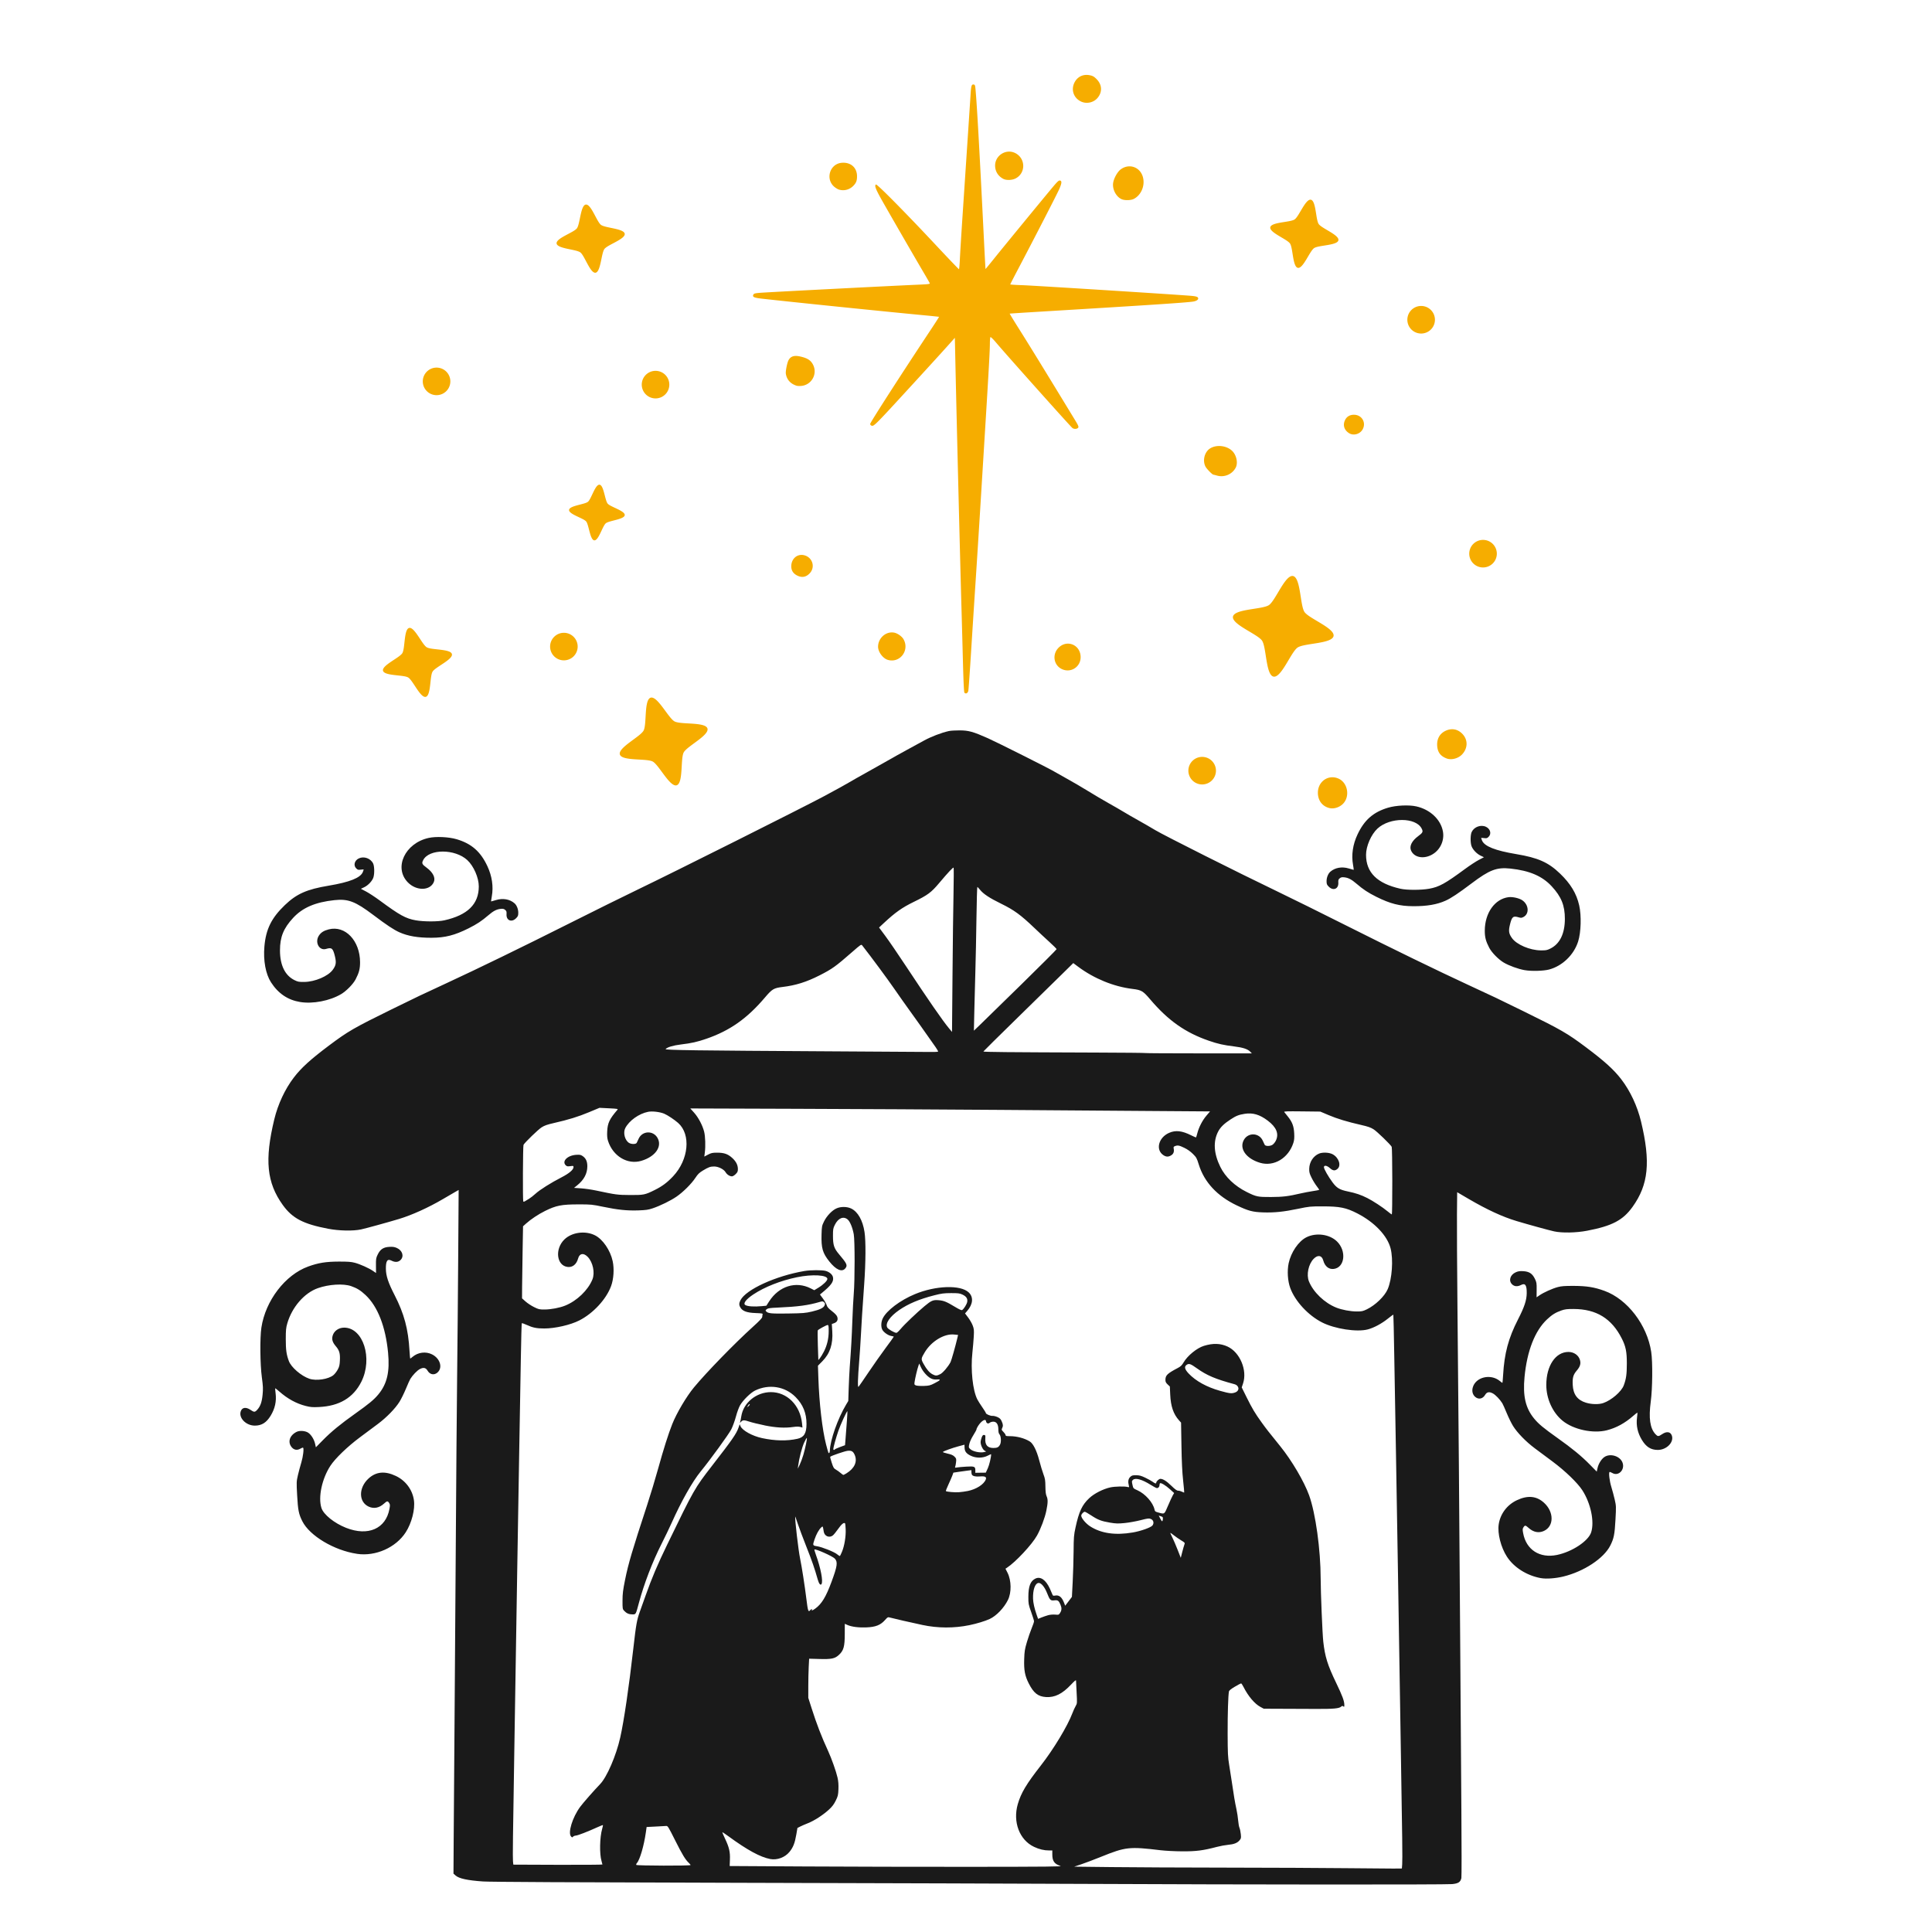 <?xml version="1.0" encoding="UTF-8" standalone="no"?>
<svg
   xmlns:dc="http://purl.org/dc/elements/1.1/"
   xmlns:cc="http://creativecommons.org/ns#"
   xmlns:rdf="http://www.w3.org/1999/02/22-rdf-syntax-ns#"
   xmlns:svg="http://www.w3.org/2000/svg"
   xmlns="http://www.w3.org/2000/svg"
   width="1000"
   height="1000"
   viewBox="0 0 264.583 264.583"
   version="1.1"
   id="svg1436">
  <defs
     id="defs1430" />
  <g
     id="layer1">
    <path
       style="fill:#1a1a1a;stroke-width:0.09"
       d="m 149.605,257.999 c -8.347,-0.038 -30.214,-0.109 -48.592,-0.154 -22.515,-0.056 -33.886,-0.115 -34.857,-0.182 -2.135,-0.147 -3.298,-0.399 -3.765,-0.817 l -0.288,-0.257 0.028,-4.803 c 0.014,-2.642 0.065,-9.525 0.113,-15.297 0.047,-5.771 0.128,-17.241 0.179,-25.489 0.051,-8.248 0.131,-18.3 0.178,-22.337 0.047,-4.037 0.114,-11.471 0.148,-16.52 l 0.062,-9.18 -0.509,0.291 c -0.28,0.16 -1.026,0.595 -1.659,0.966 -1.975,1.16 -4.255,2.191 -6.014,2.72 -1.587,0.477 -4.482,1.273 -5.179,1.425 -1.082,0.235 -3.008,0.197 -4.503,-0.088 -3.431,-0.655 -4.911,-1.432 -6.229,-3.267 -2.189,-3.048 -2.497,-6.161 -1.158,-11.712 0.505,-2.092 1.474,-4.163 2.693,-5.751 1.015,-1.324 2.289,-2.48 4.83,-4.385 2.579,-1.933 3.388,-2.4 8.56,-4.94 3.512,-1.724 4.11,-2.009 7.607,-3.625 4.04,-1.866 10.53,-5.024 16.528,-8.043 3.369,-1.695 7.705,-3.841 9.637,-4.769 4.746,-2.278 22.276,-11.061 25.354,-12.703 1.362,-0.727 2.903,-1.573 3.423,-1.882 0.52,-0.308 1.594,-0.918 2.387,-1.355 0.793,-0.436 2.09,-1.166 2.882,-1.621 0.793,-0.455 2.029,-1.146 2.747,-1.534 0.718,-0.389 1.77,-0.962 2.337,-1.274 0.967,-0.532 2.354,-1.064 3.383,-1.297 0.248,-0.056 0.924,-0.099 1.502,-0.095 1.231,0.009 1.833,0.176 3.857,1.075 1.246,0.553 8.52,4.207 9.11,4.576 0.18,0.113 0.951,0.547 1.711,0.965 0.761,0.417 2.072,1.184 2.914,1.704 0.842,0.52 2.099,1.261 2.792,1.648 0.694,0.387 1.605,0.913 2.027,1.17 0.421,0.257 1.333,0.783 2.027,1.17 0.694,0.387 1.747,0.995 2.342,1.353 1.21,0.728 11.281,5.788 16.665,8.372 1.931,0.927 6.267,3.073 9.636,4.768 5.997,3.018 12.488,6.177 16.528,8.043 3.498,1.615 4.095,1.9 7.607,3.625 5.172,2.54 5.981,3.007 8.56,4.94 2.54,1.905 3.814,3.061 4.83,4.385 1.219,1.589 2.188,3.659 2.693,5.751 1.339,5.55 1.031,8.664 -1.158,11.712 -1.318,1.835 -2.799,2.612 -6.229,3.267 -1.495,0.286 -3.421,0.323 -4.503,0.089 -0.697,-0.151 -3.592,-0.948 -5.179,-1.425 -1.889,-0.568 -4.013,-1.548 -6.485,-2.993 l -1.621,-0.948 -0.029,3.036 c -0.014,1.67 0.014,7.353 0.067,12.629 0.14,14.026 0.26,28.739 0.371,45.26 0.054,8.025 0.129,18.664 0.167,23.642 0.038,4.978 0.038,9.189 0,9.359 -0.125,0.556 -0.417,0.746 -1.268,0.827 -0.914,0.087 -28.517,0.075 -49.253,-0.024 z m 42.423,-2.732 c 0.048,-0.628 0.01,-3.868 -0.176,-14.906 -0.179,-10.753 -0.275,-16.665 -0.409,-25.309 -0.074,-4.731 -0.194,-11.925 -0.268,-15.987 -0.074,-4.062 -0.178,-9.999 -0.231,-13.192 -0.053,-3.194 -0.111,-5.821 -0.128,-5.838 -0.014,-0.014 -0.36,0.236 -0.764,0.561 -0.828,0.669 -1.907,1.246 -2.735,1.464 -1.491,0.393 -4.515,-0.068 -6.259,-0.955 -1.905,-0.969 -3.69,-2.897 -4.358,-4.708 -0.354,-0.96 -0.444,-2.353 -0.22,-3.407 0.316,-1.488 1.349,-3.001 2.418,-3.542 1.336,-0.676 3.182,-0.428 4.198,0.564 1.331,1.3 1.077,3.56 -0.422,3.762 -0.688,0.093 -1.235,-0.344 -1.46,-1.164 -0.192,-0.701 -0.736,-0.797 -1.301,-0.228 -0.724,0.729 -1.031,2.19 -0.654,3.11 0.606,1.478 2.122,2.932 3.735,3.58 0.761,0.306 1.943,0.529 2.817,0.531 0.682,0.001 0.832,-0.033 1.37,-0.291 1.182,-0.573 2.442,-1.79 2.862,-2.764 0.596,-1.383 0.786,-4.065 0.395,-5.584 -0.448,-1.742 -2.203,-3.585 -4.561,-4.793 -1.535,-0.787 -2.391,-0.959 -4.75,-0.961 -1.674,-9.5e-4 -1.83,0.014 -3.333,0.328 -2.012,0.419 -3.281,0.549 -4.837,0.496 -1.419,-0.048 -2.004,-0.205 -3.596,-0.963 -2.668,-1.271 -4.441,-3.179 -5.187,-5.584 -0.275,-0.885 -0.331,-0.987 -0.811,-1.465 -0.334,-0.333 -0.75,-0.626 -1.18,-0.833 -0.702,-0.338 -0.898,-0.373 -1.269,-0.232 -0.196,0.075 -0.221,0.127 -0.176,0.357 0.083,0.415 -0.033,0.715 -0.352,0.909 -0.38,0.232 -0.69,0.224 -1.065,-0.029 -1.095,-0.732 -0.667,-2.41 0.777,-3.049 0.896,-0.396 1.776,-0.298 3.041,0.339 0.342,0.172 0.639,0.297 0.66,0.276 0.019,-0.019 0.099,-0.276 0.174,-0.569 0.212,-0.825 0.691,-1.752 1.238,-2.397 l 0.5,-0.589 -7.671,-0.054 c -4.219,-0.033 -13.771,-0.1 -21.227,-0.155 -7.455,-0.056 -20.018,-0.122 -27.916,-0.148 l -14.361,-0.048 0.516,0.574 c 0.584,0.649 1.156,1.73 1.378,2.601 0.163,0.641 0.208,1.979 0.095,2.857 l -0.072,0.56 0.509,-0.268 c 0.445,-0.234 0.602,-0.268 1.249,-0.268 0.948,0 1.458,0.176 2.047,0.704 0.536,0.482 0.793,0.977 0.795,1.534 0.002,0.327 -0.048,0.443 -0.304,0.698 -0.169,0.169 -0.393,0.306 -0.5,0.306 -0.315,0 -0.691,-0.242 -0.883,-0.569 -0.24,-0.407 -0.991,-0.782 -1.565,-0.782 -0.522,0 -0.762,0.086 -1.542,0.556 -0.494,0.297 -0.687,0.486 -1.032,1.008 -0.535,0.811 -1.671,1.942 -2.574,2.562 -0.805,0.554 -2.226,1.251 -3.262,1.601 -0.603,0.203 -0.924,0.25 -1.963,0.286 -1.556,0.053 -2.825,-0.077 -4.837,-0.496 -1.503,-0.313 -1.658,-0.329 -3.333,-0.327 -2.355,10e-4 -3.103,0.148 -4.635,0.91 -0.899,0.447 -1.927,1.13 -2.569,1.708 l -0.425,0.382 -0.059,3.359 c -0.033,1.847 -0.064,4.068 -0.07,4.934 l -0.009,1.575 0.473,0.424 c 0.26,0.233 0.782,0.578 1.16,0.766 0.636,0.316 0.743,0.341 1.452,0.339 0.876,-0.004 2.058,-0.227 2.817,-0.532 1.612,-0.648 3.129,-2.102 3.735,-3.58 0.377,-0.92 0.07,-2.381 -0.654,-3.11 -0.564,-0.568 -1.109,-0.473 -1.301,0.228 -0.224,0.82 -0.772,1.256 -1.46,1.163 -1.499,-0.201 -1.752,-2.462 -0.422,-3.761 1.016,-0.993 2.861,-1.241 4.198,-0.565 1.068,0.541 2.101,2.054 2.418,3.542 0.224,1.054 0.134,2.447 -0.22,3.407 -0.668,1.811 -2.453,3.739 -4.358,4.708 -1.214,0.618 -3.318,1.099 -4.798,1.098 -1.047,-9.9e-4 -1.569,-0.107 -2.41,-0.494 -0.335,-0.154 -0.633,-0.256 -0.662,-0.227 -0.029,0.029 -0.089,2.254 -0.133,4.945 -0.043,2.691 -0.142,8.317 -0.218,12.503 -0.075,4.186 -0.197,11.461 -0.271,16.167 -0.135,8.642 -0.232,14.657 -0.408,25.264 -0.186,11.184 -0.224,14.341 -0.177,14.802 l 0.047,0.465 6.102,0.024 c 3.356,0.01 6.102,-0.01 6.101,-0.043 -6.65e-4,-0.038 -0.056,-0.251 -0.123,-0.474 -0.293,-0.971 -0.249,-3.244 0.085,-4.401 0.077,-0.265 0.123,-0.499 0.103,-0.519 -0.019,-0.019 -0.357,0.11 -0.748,0.289 -1.306,0.597 -2.674,1.127 -2.955,1.145 -0.153,0.01 -0.327,0.078 -0.386,0.153 -0.095,0.119 -0.125,0.117 -0.262,-0.019 -0.483,-0.476 0.178,-2.642 1.246,-4.08 0.408,-0.549 1.864,-2.208 2.728,-3.107 0.929,-0.966 2.192,-3.894 2.749,-6.371 0.513,-2.282 1.198,-6.938 1.798,-12.228 0.371,-3.271 0.481,-3.886 0.899,-5.044 0.197,-0.545 0.544,-1.518 0.773,-2.162 0.87,-2.451 1.627,-4.237 2.98,-7.025 3.658,-7.539 3.75,-7.7 6.109,-10.742 2.788,-3.594 3.339,-4.386 3.637,-5.234 l 0.166,-0.472 0.108,0.261 c 0.244,0.589 1.609,1.348 2.94,1.635 1.783,0.385 3.416,0.417 4.859,0.097 0.9,-0.199 1.238,-0.752 1.241,-2.027 0.004,-1.481 -0.482,-2.675 -1.508,-3.704 -1.449,-1.454 -3.632,-1.8 -5.531,-0.879 -0.612,0.297 -1.646,1.311 -2.057,2.016 -0.161,0.277 -0.41,0.953 -0.564,1.531 -0.151,0.57 -0.438,1.362 -0.637,1.762 -0.321,0.642 -2.878,4.163 -4.196,5.776 -1.136,1.391 -2.645,4.064 -3.982,7.053 -0.299,0.669 -0.923,1.966 -1.387,2.882 -1.24,2.451 -2.392,5.456 -3.09,8.061 -0.436,1.627 -0.407,1.576 -0.9,1.576 -0.468,0 -0.797,-0.145 -1.123,-0.494 -0.216,-0.232 -0.225,-0.288 -0.222,-1.382 0.003,-0.956 0.059,-1.417 0.347,-2.845 0.451,-2.234 0.97,-3.992 3.031,-10.275 0.439,-1.337 1.107,-3.546 1.484,-4.909 0.757,-2.733 1.413,-4.805 1.948,-6.153 0.601,-1.515 1.941,-3.779 2.977,-5.031 1.693,-2.046 5.559,-6.022 8.039,-8.266 0.981,-0.888 1.311,-1.24 1.311,-1.399 0,-0.117 0.024,-0.272 0.051,-0.344 0.043,-0.111 -0.118,-0.139 -0.968,-0.17 -1.174,-0.043 -1.77,-0.257 -2.065,-0.74 -0.215,-0.353 -0.214,-0.605 0.002,-1.025 0.756,-1.465 4.82,-3.32 8.744,-3.991 0.864,-0.148 2.456,-0.152 2.946,-0.009 0.519,0.153 0.909,0.501 0.979,0.875 0.111,0.588 -0.246,1.087 -1.527,2.138 l -0.26,0.213 0.416,0.565 c 0.229,0.311 0.457,0.714 0.508,0.895 0.07,0.252 0.239,0.444 0.719,0.816 0.418,0.324 0.659,0.583 0.723,0.775 0.138,0.417 -0.01,0.723 -0.41,0.869 l -0.33,0.119 0.061,0.992 c 0.11,1.777 -0.313,3.05 -1.367,4.116 l -0.595,0.602 0.059,1.74 c 0.115,3.417 0.538,7.046 1.052,9.041 0.149,0.578 0.294,1.087 0.321,1.132 0.088,0.143 0.19,0.003 0.198,-0.275 0.043,-1.446 1.082,-4.395 2.228,-6.312 l 0.296,-0.495 0.057,-1.756 c 0.033,-0.966 0.096,-2.263 0.142,-2.882 0.189,-2.487 0.28,-4.118 0.36,-6.395 0.048,-1.313 0.131,-2.954 0.19,-3.648 0.156,-1.839 0.157,-7.296 0.001,-8.151 -0.167,-0.917 -0.513,-1.753 -0.839,-2.027 -0.58,-0.488 -1.301,-0.183 -1.755,0.742 -0.233,0.475 -0.254,0.602 -0.253,1.509 0.002,1.265 0.149,1.707 0.834,2.515 1.089,1.283 1.193,1.52 0.853,1.936 -0.455,0.556 -1.274,0.199 -2.191,-0.955 -0.917,-1.153 -1.112,-1.832 -1.061,-3.689 0.033,-1.112 0.048,-1.19 0.341,-1.791 0.369,-0.748 1.086,-1.502 1.693,-1.778 0.594,-0.271 1.454,-0.265 2.03,0.014 0.915,0.443 1.582,1.624 1.824,3.229 0.186,1.234 0.167,4.137 -0.048,7.14 -0.266,3.752 -0.347,5.008 -0.452,7.025 -0.053,1.016 -0.153,2.556 -0.224,3.423 -0.204,2.515 -0.237,3.743 -0.096,3.593 0.065,-0.069 0.676,-0.956 1.359,-1.972 0.683,-1.016 1.742,-2.519 2.353,-3.342 0.611,-0.822 1.112,-1.516 1.112,-1.542 0,-0.029 -0.155,-0.072 -0.345,-0.102 -0.423,-0.068 -1.042,-0.502 -1.228,-0.862 -0.199,-0.384 -0.174,-1.046 0.058,-1.532 0.516,-1.082 2.383,-2.494 4.411,-3.335 2.845,-1.181 6.235,-1.294 7.357,-0.246 0.683,0.638 0.608,1.613 -0.196,2.543 l -0.298,0.344 0.425,0.562 c 0.234,0.309 0.515,0.798 0.624,1.087 0.175,0.461 0.193,0.641 0.15,1.471 -0.029,0.52 -0.114,1.533 -0.192,2.252 -0.256,2.326 0.043,5.162 0.676,6.402 0.111,0.216 0.418,0.704 0.684,1.083 0.265,0.379 0.483,0.733 0.483,0.786 0,0.147 0.637,0.417 0.916,0.388 0.135,-0.014 0.432,0.057 0.659,0.157 0.325,0.144 0.45,0.265 0.588,0.569 0.205,0.451 0.219,0.664 0.066,0.964 -0.1,0.196 -0.083,0.246 0.181,0.509 0.161,0.16 0.293,0.357 0.293,0.436 0,0.118 0.109,0.144 0.59,0.144 0.95,0 2.018,0.284 2.725,0.726 0.464,0.29 0.94,1.24 1.286,2.562 0.181,0.694 0.445,1.565 0.585,1.936 0.22,0.581 0.257,0.814 0.267,1.666 0.01,0.71 0.054,1.086 0.161,1.326 0.197,0.44 0.19,0.884 -0.033,1.993 -0.199,0.982 -0.76,2.475 -1.28,3.404 -0.693,1.237 -2.916,3.619 -4.109,4.403 l -0.208,0.137 0.281,0.552 c 0.536,1.056 0.559,2.73 0.051,3.741 -0.552,1.099 -1.58,2.167 -2.493,2.591 -0.626,0.291 -1.767,0.638 -2.789,0.848 -2.089,0.43 -4.333,0.421 -6.426,-0.029 -1.652,-0.353 -3.964,-0.881 -4.395,-1.003 -0.339,-0.096 -0.346,-0.092 -0.739,0.344 -0.614,0.683 -1.278,0.943 -2.535,0.992 -1.082,0.043 -2.018,-0.077 -2.599,-0.333 l -0.36,-0.159 -0.004,1.403 c -0.004,1.73 -0.155,2.262 -0.806,2.861 -0.556,0.511 -1.004,0.602 -2.722,0.554 l -1.351,-0.038 -0.058,1.13 c -0.033,0.622 -0.058,1.827 -0.058,2.679 v 1.549 l 0.445,1.398 c 0.698,2.193 1.375,3.946 2.282,5.91 0.456,0.988 1.101,2.815 1.281,3.627 0.109,0.494 0.145,0.966 0.12,1.586 -0.033,0.801 -0.067,0.946 -0.372,1.564 -0.253,0.511 -0.486,0.818 -0.935,1.229 -0.813,0.745 -1.997,1.511 -2.866,1.854 -0.396,0.156 -0.883,0.368 -1.081,0.47 l -0.361,0.185 -0.153,0.895 c -0.201,1.176 -0.43,1.76 -0.936,2.381 -0.616,0.757 -1.691,1.156 -2.632,0.978 -1.364,-0.259 -3.14,-1.225 -5.725,-3.116 -0.44,-0.322 -0.816,-0.57 -0.834,-0.552 -0.019,0.019 0.148,0.417 0.37,0.885 0.563,1.188 0.707,1.81 0.664,2.872 l -0.033,0.868 10.315,0.059 c 5.674,0.033 15.949,0.056 22.835,0.051 10.44,-0.01 12.458,-0.029 12.147,-0.127 -0.828,-0.261 -1.113,-0.662 -1.113,-1.567 v -0.549 h -0.438 c -0.695,0 -1.357,-0.158 -2.068,-0.495 -1.993,-0.944 -2.928,-3.411 -2.22,-5.856 0.441,-1.522 1.173,-2.748 3.143,-5.268 1.761,-2.252 3.669,-5.413 4.334,-7.179 0.126,-0.335 0.326,-0.774 0.443,-0.974 0.21,-0.36 0.212,-0.381 0.135,-1.847 -0.043,-0.816 -0.08,-1.558 -0.082,-1.649 -0.003,-0.114 -0.215,0.059 -0.677,0.55 -1.204,1.279 -2.223,1.787 -3.438,1.71 -1.092,-0.069 -1.698,-0.551 -2.371,-1.889 -0.519,-1.032 -0.662,-1.805 -0.612,-3.296 0.033,-1.087 0.082,-1.367 0.375,-2.36 0.183,-0.619 0.477,-1.47 0.654,-1.891 0.177,-0.421 0.32,-0.847 0.317,-0.946 -0.002,-0.099 -0.179,-0.667 -0.391,-1.261 -0.367,-1.027 -0.386,-1.13 -0.385,-2.072 0.003,-1.454 0.277,-2.17 0.957,-2.504 0.7,-0.343 1.443,0.171 1.991,1.378 0.169,0.371 0.332,0.748 0.363,0.837 0.048,0.131 0.117,0.151 0.367,0.104 0.535,-0.1 0.915,0.216 1.221,1.014 l 0.145,0.379 0.46,-0.604 0.46,-0.604 0.107,-2.072 c 0.059,-1.139 0.114,-3.024 0.124,-4.188 0.014,-1.934 0.038,-2.215 0.265,-3.254 0.476,-2.189 0.898,-3.089 1.878,-4.01 0.685,-0.643 1.91,-1.265 2.914,-1.479 0.591,-0.126 1.925,-0.158 2.322,-0.055 0.238,0.062 0.247,0.053 0.185,-0.185 -0.139,-0.533 -0.082,-0.914 0.178,-1.173 0.218,-0.218 0.316,-0.247 0.809,-0.246 0.461,0.001 0.689,0.063 1.28,0.344 0.396,0.188 0.849,0.441 1.007,0.561 0.314,0.239 0.48,0.278 0.48,0.113 0,-0.171 0.376,-0.524 0.559,-0.524 0.365,0 0.844,0.3 1.506,0.945 0.52,0.506 0.756,0.676 0.94,0.676 0.135,0 0.369,0.064 0.52,0.142 0.151,0.078 0.287,0.129 0.303,0.113 0.014,-0.014 -0.05,-0.759 -0.148,-1.65 -0.124,-1.135 -0.193,-2.566 -0.229,-4.774 l -0.052,-3.152 -0.283,-0.315 c -0.764,-0.851 -1.128,-1.915 -1.202,-3.509 l -0.052,-1.123 -0.302,-0.284 c -0.237,-0.223 -0.302,-0.356 -0.302,-0.62 0,-0.627 0.26,-0.876 1.707,-1.637 0.389,-0.205 0.552,-0.362 0.783,-0.76 0.535,-0.92 1.822,-1.969 2.778,-2.264 1.247,-0.385 2.274,-0.353 3.248,0.1 1.692,0.786 2.72,3.247 2.112,5.054 l -0.18,0.536 0.658,1.33 c 0.769,1.553 1.161,2.211 2.062,3.458 0.673,0.932 0.909,1.234 2.562,3.276 1.57,1.94 3.263,4.82 3.946,6.71 0.885,2.451 1.576,7.428 1.582,11.394 0.003,1.875 0.24,7.605 0.358,8.647 0.234,2.073 0.585,3.197 1.755,5.629 0.869,1.805 1.128,2.505 1.128,3.045 0,0.267 -0.019,0.294 -0.137,0.196 -0.112,-0.093 -0.167,-0.086 -0.299,0.033 -0.284,0.257 -1.042,0.325 -3.507,0.312 -1.324,-0.01 -3.461,-0.014 -4.749,-0.019 l -2.342,-0.01 -0.45,-0.241 c -0.799,-0.426 -1.682,-1.47 -2.331,-2.754 -0.131,-0.26 -0.277,-0.473 -0.325,-0.473 -0.048,0 -0.431,0.204 -0.853,0.453 -0.525,0.31 -0.78,0.516 -0.808,0.653 -0.109,0.54 -0.186,3.029 -0.18,5.784 0.009,2.709 0.033,3.198 0.204,4.233 0.108,0.644 0.278,1.738 0.378,2.432 0.252,1.752 0.421,2.747 0.627,3.693 0.097,0.446 0.201,1.135 0.232,1.531 0.033,0.396 0.11,0.844 0.178,0.995 0.067,0.151 0.149,0.538 0.182,0.859 0.056,0.543 0.043,0.604 -0.176,0.864 -0.306,0.363 -0.767,0.542 -1.594,0.615 -0.368,0.033 -1.033,0.156 -1.479,0.273 -1.918,0.505 -2.854,0.626 -4.774,0.615 -1.008,-0.004 -2.317,-0.073 -2.972,-0.152 -4.258,-0.514 -4.791,-0.455 -8.106,0.886 -0.941,0.381 -2.162,0.844 -2.712,1.029 l -1.001,0.336 5.136,0.059 c 2.825,0.033 9.963,0.066 15.862,0.073 5.899,0.01 13.158,0.038 16.13,0.074 2.972,0.033 5.931,0.058 6.575,0.055 l 1.171,-0.01 0.048,-0.631 z m -87.323,-60.068 c -0.793,-0.161 -1.725,-0.389 -2.072,-0.506 -0.729,-0.247 -0.925,-0.241 -1.163,0.033 -0.142,0.163 -0.162,0.168 -0.112,0.033 0.033,-0.092 0.106,-0.456 0.162,-0.811 0.293,-1.855 2.06,-3.296 4.046,-3.3 2.212,-0.004 4.009,1.786 4.267,4.249 l 0.063,0.603 -0.311,-0.086 c -0.199,-0.055 -0.533,-0.054 -0.93,0.004 -1.167,0.169 -2.393,0.102 -3.952,-0.214 z m -2.027,-2.864 c 0,-0.127 -0.168,0.01 -0.283,0.227 -0.103,0.196 -0.102,0.196 0.09,0.029 0.106,-0.095 0.193,-0.208 0.193,-0.253 z m -8.106,63.083 c 0,-0.043 -0.105,-0.172 -0.234,-0.293 -0.48,-0.449 -0.905,-1.149 -1.876,-3.089 -0.921,-1.84 -1.015,-1.992 -1.223,-1.975 -0.124,0.01 -0.779,0.048 -1.455,0.081 l -1.23,0.062 -0.104,0.73 c -0.263,1.846 -0.822,3.759 -1.232,4.212 -0.077,0.085 -0.113,0.198 -0.081,0.25 0.071,0.115 7.434,0.137 7.434,0.019 z m 48.952,-34.216 c 0.265,-0.075 0.663,-0.11 0.966,-0.086 0.503,0.043 0.52,0.033 0.698,-0.252 0.218,-0.353 0.23,-0.66 0.043,-1.106 -0.232,-0.557 -0.364,-0.649 -0.839,-0.593 -0.525,0.062 -0.62,-0.033 -1.003,-1.006 -0.334,-0.848 -0.819,-1.419 -1.169,-1.377 -0.479,0.057 -0.786,0.948 -0.746,2.166 0.019,0.565 0.191,1.333 0.495,2.198 l 0.194,0.554 0.454,-0.185 c 0.25,-0.102 0.657,-0.242 0.905,-0.312 z m -32.56,-0.701 c 0.124,-0.15 0.313,-0.187 0.226,-0.043 -0.103,0.167 0.106,0.092 0.462,-0.167 0.875,-0.634 1.457,-1.593 2.226,-3.669 0.796,-2.149 0.875,-2.719 0.442,-3.18 -0.309,-0.328 -2.655,-1.371 -2.787,-1.238 -0.024,0.024 0.066,0.339 0.198,0.703 0.669,1.845 1.014,3.649 0.771,4.033 -0.135,0.214 -0.35,-0.043 -0.51,-0.614 -0.437,-1.548 -0.773,-2.52 -1.545,-4.469 -0.471,-1.189 -1.01,-2.628 -1.199,-3.198 -0.189,-0.57 -0.345,-1.011 -0.349,-0.981 -0.049,0.449 0.445,4.688 0.671,5.757 0.226,1.071 0.646,3.773 0.865,5.56 0.201,1.648 0.265,1.829 0.53,1.509 z m 51.237,-8.98 c 0.091,-0.233 0.073,-0.257 -0.442,-0.57 -0.295,-0.18 -0.738,-0.485 -0.984,-0.68 -0.246,-0.194 -0.469,-0.353 -0.496,-0.353 -0.029,0 0.088,0.274 0.256,0.608 0.168,0.334 0.499,1.104 0.737,1.711 l 0.432,1.103 0.201,-0.788 c 0.111,-0.433 0.244,-0.897 0.296,-1.031 z m -46.877,0.946 c 0.317,-0.762 0.528,-2.054 0.49,-3.012 -0.014,-0.431 -0.058,-0.811 -0.091,-0.844 -0.153,-0.152 -0.48,0.117 -0.939,0.772 -0.275,0.391 -0.603,0.794 -0.73,0.894 -0.481,0.378 -1.145,0.101 -1.244,-0.52 -0.128,-0.795 -0.119,-0.78 -0.331,-0.592 -0.33,0.292 -0.688,0.935 -0.936,1.677 -0.268,0.803 -0.261,0.821 0.358,0.915 0.676,0.103 2.381,0.785 2.736,1.095 0.185,0.161 0.363,0.266 0.396,0.234 0.033,-0.033 0.164,-0.311 0.292,-0.618 z m 39.82,-2.6 c 1.102,-0.191 2.478,-0.682 2.684,-0.958 0.247,-0.331 0.142,-0.738 -0.229,-0.892 -0.25,-0.104 -0.409,-0.084 -1.413,0.172 -0.623,0.159 -1.603,0.334 -2.178,0.39 -0.899,0.087 -1.177,0.079 -1.98,-0.055 -1.195,-0.2 -1.671,-0.382 -2.594,-0.993 -0.412,-0.273 -0.806,-0.496 -0.875,-0.496 -0.18,0 -0.485,0.332 -0.485,0.528 0,0.338 0.613,1.076 1.218,1.466 1.508,0.972 3.463,1.252 5.852,0.838 z m 4.055,-2.123 c -0.05,-0.033 -0.186,-0.086 -0.302,-0.121 l -0.209,-0.064 0.153,0.301 c 0.277,0.546 0.35,0.591 0.403,0.248 0.029,-0.169 0.004,-0.333 -0.043,-0.364 z m 0.759,-1.542 c 0.258,-0.607 0.552,-1.245 0.653,-1.419 l 0.183,-0.315 -0.573,-0.52 c -0.575,-0.521 -1.214,-0.909 -1.354,-0.822 -0.043,0.029 -0.075,0.137 -0.075,0.248 0,0.236 -0.156,0.418 -0.36,0.418 -0.079,0 -0.465,-0.203 -0.859,-0.452 -1.175,-0.742 -2.095,-0.996 -2.423,-0.668 -0.168,0.168 -0.169,0.178 -0.048,0.732 0.092,0.42 0.112,0.44 0.677,0.693 1.063,0.477 2.13,1.682 2.331,2.635 0.054,0.256 0.111,0.298 0.573,0.419 0.821,0.216 0.758,0.262 1.274,-0.951 z m -27.443,-2.009 c 1.185,-0.236 2.232,-0.906 2.49,-1.593 0.13,-0.345 -0.123,-0.467 -0.831,-0.403 -0.545,0.049 -0.947,-0.038 -1.072,-0.235 -0.038,-0.059 -0.068,-0.224 -0.069,-0.368 l -0.001,-0.261 -0.518,0.063 c -0.285,0.033 -0.84,0.111 -1.235,0.171 l -0.717,0.108 -0.127,0.36 c -0.07,0.198 -0.312,0.755 -0.537,1.238 -0.226,0.483 -0.388,0.9 -0.36,0.927 0.1,0.1 1.213,0.197 1.782,0.156 0.322,-0.024 0.859,-0.097 1.194,-0.164 z m -16.572,-2.438 c 1.085,-0.672 1.496,-1.59 1.114,-2.491 -0.214,-0.506 -0.438,-0.638 -0.979,-0.578 -0.396,0.043 -2.245,0.678 -2.384,0.816 -0.024,0.024 0.07,0.387 0.207,0.808 0.219,0.672 0.288,0.787 0.571,0.948 0.177,0.1 0.464,0.305 0.637,0.455 0.173,0.149 0.346,0.273 0.385,0.275 0.038,0.003 0.241,-0.103 0.45,-0.232 z m 19.33,-0.665 c 0.208,-0.456 0.461,-1.519 0.461,-1.933 0,-0.029 -0.213,0.06 -0.473,0.196 -0.675,0.353 -1.612,0.353 -2.336,-0.001 -0.599,-0.293 -0.82,-0.59 -0.831,-1.117 -0.004,-0.212 -0.01,-0.387 -0.01,-0.387 0,0 -0.379,0.102 -0.842,0.226 -0.836,0.224 -1.972,0.635 -2.115,0.765 -0.043,0.038 0.24,0.138 0.625,0.224 0.53,0.118 0.764,0.22 0.965,0.421 0.244,0.244 0.261,0.304 0.216,0.733 -0.029,0.257 -0.08,0.544 -0.116,0.638 -0.06,0.152 -0.033,0.164 0.24,0.113 0.169,-0.033 0.742,-0.084 1.273,-0.115 1.114,-0.067 1.24,-0.014 1.24,0.506 v 0.337 l 0.717,-0.01 0.717,-0.009 0.266,-0.585 z m -25.256,-1.849 c 0.268,-0.926 0.526,-2.163 0.479,-2.303 -0.019,-0.056 -0.181,0.217 -0.362,0.607 -0.304,0.657 -0.703,2.192 -0.827,3.185 l -0.05,0.405 0.269,-0.564 c 0.148,-0.31 0.369,-0.909 0.491,-1.331 z m 24.816,-0.395 0.225,-0.064 -0.21,-0.114 c -0.255,-0.138 -0.551,-0.757 -0.553,-1.156 -0.001,-0.16 0.064,-0.456 0.144,-0.658 0.115,-0.288 0.188,-0.361 0.338,-0.34 0.169,0.024 0.188,0.076 0.161,0.454 -0.064,0.908 0.289,1.33 1.112,1.33 0.515,0 0.721,-0.106 0.908,-0.468 0.182,-0.353 0.134,-1.166 -0.084,-1.407 -0.102,-0.112 -0.151,-0.325 -0.151,-0.654 -0.001,-0.696 -0.243,-1.074 -0.689,-1.074 -0.187,0 -0.407,0.067 -0.502,0.154 -0.207,0.187 -0.459,0.069 -0.504,-0.235 -0.057,-0.38 -0.633,-0.029 -1.081,0.666 -0.129,0.199 -0.225,0.403 -0.215,0.455 0.01,0.052 -0.182,0.412 -0.428,0.801 -0.261,0.414 -0.492,0.909 -0.556,1.194 -0.104,0.466 -0.1,0.496 0.109,0.704 0.357,0.355 1.405,0.574 1.974,0.412 z m -20.496,-0.359 c 0.029,-0.043 0.351,-0.19 0.719,-0.325 l 0.669,-0.244 0.053,-0.643 c 0.17,-2.083 0.299,-3.98 0.273,-4.008 -0.07,-0.074 -0.942,1.817 -1.24,2.689 -0.326,0.956 -0.693,2.277 -0.693,2.494 0,0.134 0.144,0.159 0.219,0.038 z m 54.813,-7.792 c 0.65,-0.234 0.581,-0.953 -0.109,-1.137 -2.546,-0.682 -3.766,-1.197 -5.112,-2.159 -0.883,-0.631 -1.09,-0.705 -1.4,-0.502 -0.379,0.248 -0.304,0.609 0.248,1.196 0.975,1.034 2.477,1.864 4.3,2.376 1.317,0.37 1.591,0.4 2.072,0.227 z m -41.201,-1.245 c 0.885,-0.451 0.967,-0.573 0.359,-0.534 -0.345,0.024 -0.574,-0.019 -0.83,-0.15 -0.483,-0.246 -1.08,-0.917 -1.359,-1.526 l -0.232,-0.507 -0.125,0.356 c -0.149,0.422 -0.436,1.643 -0.512,2.172 -0.05,0.348 -0.033,0.382 0.194,0.471 0.136,0.053 0.612,0.084 1.058,0.069 0.725,-0.024 0.878,-0.061 1.446,-0.351 z m 0.825,-1.265 c 0.369,-0.194 1.086,-1.036 1.4,-1.645 0.122,-0.235 0.665,-2.156 0.946,-3.346 l 0.089,-0.377 -0.552,-0.057 c -1.344,-0.139 -3.1,0.919 -4,2.41 -0.541,0.897 -0.546,0.95 -0.162,1.636 0.418,0.748 0.793,1.182 1.215,1.404 0.42,0.222 0.602,0.218 1.064,-0.029 z m -15.95,-3.07 c 0.444,-0.868 0.664,-1.801 0.664,-2.819 0,-0.708 -0.024,-0.841 -0.143,-0.841 -0.162,0 -1.268,0.6 -1.35,0.732 -0.033,0.048 -0.024,0.985 0.009,2.081 l 0.066,1.994 0.218,-0.265 c 0.12,-0.146 0.36,-0.543 0.534,-0.883 z m 10.525,-3.125 c 0.492,-0.598 2.218,-2.244 3.268,-3.118 0.927,-0.772 1.171,-0.875 1.925,-0.812 0.714,0.06 1.076,0.207 2.239,0.91 0.577,0.349 0.896,0.492 0.979,0.44 0.242,-0.151 0.649,-0.806 0.701,-1.132 0.072,-0.442 -0.135,-0.748 -0.675,-0.997 -0.361,-0.167 -0.579,-0.194 -1.546,-0.191 -0.972,0.003 -1.286,0.043 -2.297,0.301 -2.025,0.515 -3.548,1.155 -4.789,2.01 -1.297,0.894 -1.949,1.846 -1.646,2.402 0.126,0.23 0.978,0.725 1.256,0.729 0.075,0.001 0.337,-0.243 0.584,-0.542 z m -12.177,-2.369 c 1.125,-0.266 1.642,-0.521 1.765,-0.875 0.071,-0.202 0.054,-0.278 -0.09,-0.408 -0.156,-0.142 -0.221,-0.147 -0.556,-0.048 -1.577,0.469 -2.991,0.659 -5.852,0.786 -1.014,0.043 -1.277,0.086 -1.441,0.22 -0.187,0.153 -0.19,0.176 -0.054,0.315 0.261,0.265 0.708,0.305 3.005,0.271 2.028,-0.033 2.348,-0.057 3.223,-0.263 z m -6.839,-0.747 0.617,-0.058 0.382,-0.594 c 1.35,-2.097 3.658,-2.815 5.705,-1.775 l 0.477,0.243 0.553,-0.335 c 0.677,-0.411 1.24,-0.96 1.24,-1.208 0,-0.548 -2.075,-0.664 -4.163,-0.232 -2.237,0.462 -4.433,1.328 -5.984,2.36 -0.987,0.657 -1.429,1.238 -1.097,1.443 0.318,0.197 1.2,0.257 2.269,0.156 z m 86.339,-17.115 c -0.003,-2.511 -0.038,-4.628 -0.082,-4.706 -0.176,-0.324 -2.002,-2.092 -2.472,-2.392 -0.397,-0.254 -0.771,-0.385 -1.699,-0.597 -1.939,-0.443 -3.282,-0.849 -4.478,-1.357 l -1.126,-0.478 -2.515,-0.029 c -2.062,-0.024 -2.498,-0.01 -2.423,0.09 0.05,0.065 0.271,0.341 0.491,0.614 0.606,0.754 0.824,1.334 0.871,2.309 0.033,0.62 0.001,0.943 -0.116,1.306 -0.675,2.092 -2.668,3.284 -4.555,2.724 -1.919,-0.569 -2.894,-1.949 -2.22,-3.141 0.594,-1.049 2.086,-0.986 2.584,0.109 0.107,0.236 0.227,0.49 0.265,0.564 0.108,0.208 0.724,0.214 1.053,0.01 0.154,-0.095 0.367,-0.352 0.473,-0.571 0.454,-0.937 0.091,-1.838 -1.102,-2.742 -1.108,-0.838 -2.051,-1.117 -3.171,-0.936 -0.824,0.133 -1.163,0.268 -1.929,0.768 -0.883,0.576 -1.379,1.059 -1.686,1.64 -0.717,1.36 -0.618,3.02 0.289,4.863 0.683,1.388 1.98,2.623 3.603,3.429 1.327,0.66 1.519,0.699 3.333,0.692 1.646,-0.009 2.363,-0.095 4.098,-0.5 0.421,-0.098 1.146,-0.236 1.611,-0.306 0.465,-0.07 0.864,-0.146 0.886,-0.168 0.024,-0.024 -0.124,-0.248 -0.325,-0.503 -0.201,-0.255 -0.519,-0.772 -0.706,-1.151 -0.289,-0.584 -0.338,-0.771 -0.329,-1.234 0.019,-0.929 0.555,-1.754 1.352,-2.087 0.481,-0.201 1.377,-0.16 1.842,0.086 0.86,0.454 1.225,1.54 0.677,2.011 -0.342,0.294 -0.625,0.265 -1.034,-0.104 -0.411,-0.372 -0.822,-0.433 -0.822,-0.122 0,0.241 0.59,1.274 1.189,2.083 0.565,0.763 0.973,1.005 2.073,1.231 1.096,0.225 1.806,0.465 2.672,0.902 0.8,0.403 2.096,1.253 2.803,1.839 0.272,0.226 0.526,0.412 0.563,0.414 0.038,0.003 0.065,-2.051 0.062,-4.561 z m -118.21,2.403 c 0.198,-0.117 0.591,-0.426 0.874,-0.684 0.592,-0.542 2.099,-1.491 3.566,-2.246 1.052,-0.542 1.64,-1.045 1.64,-1.402 0,-0.174 -0.033,-0.184 -0.443,-0.127 -0.378,0.052 -0.471,0.033 -0.63,-0.127 -0.549,-0.549 0.246,-1.344 1.424,-1.425 0.517,-0.033 0.636,-0.01 0.901,0.17 0.446,0.308 0.64,0.733 0.64,1.402 0,0.989 -0.46,1.856 -1.375,2.593 l -0.447,0.36 0.955,0.065 c 0.525,0.033 1.452,0.17 2.059,0.298 2.743,0.581 2.932,0.606 4.662,0.617 1.865,0.01 2.042,-0.024 3.378,-0.688 1.016,-0.505 1.709,-1.021 2.506,-1.869 2.147,-2.282 2.476,-5.731 0.698,-7.314 -0.494,-0.44 -1.456,-1.078 -1.913,-1.268 -0.598,-0.249 -1.638,-0.37 -2.206,-0.256 -1.258,0.252 -2.596,1.211 -3.125,2.237 -0.321,0.623 -0.053,1.667 0.517,2.019 0.329,0.203 0.945,0.197 1.053,-0.01 0.038,-0.075 0.158,-0.328 0.265,-0.564 0.498,-1.096 1.99,-1.159 2.584,-0.109 0.675,1.191 -0.301,2.571 -2.22,3.14 -1.887,0.56 -3.88,-0.632 -4.555,-2.724 -0.117,-0.363 -0.146,-0.686 -0.116,-1.306 0.055,-1.149 0.311,-1.691 1.396,-2.953 0.117,-0.136 0.024,-0.153 -1.162,-0.212 l -1.289,-0.064 -1.438,0.6 c -1.494,0.623 -2.769,1.016 -4.796,1.479 -0.929,0.212 -1.302,0.343 -1.699,0.597 -0.471,0.301 -2.297,2.068 -2.472,2.393 -0.085,0.157 -0.117,7.619 -0.033,7.754 0.033,0.05 0.133,0.033 0.247,-0.038 0.107,-0.068 0.356,-0.219 0.555,-0.337 z m 98.767,-20.123 c -0.343,-0.365 -1.013,-0.589 -2.191,-0.73 -1.453,-0.175 -2.237,-0.35 -3.486,-0.781 -3.221,-1.111 -5.58,-2.772 -8.024,-5.651 -0.992,-1.169 -1.21,-1.298 -2.428,-1.446 -2.576,-0.312 -5.265,-1.41 -7.459,-3.047 l -0.659,-0.492 -1.412,1.39 c -0.777,0.765 -3.54,3.472 -6.141,6.016 -2.601,2.544 -4.742,4.659 -4.758,4.7 -0.033,0.075 3.113,0.106 15.425,0.148 3.712,0.009 6.769,0.043 6.793,0.067 0.024,0.024 3.307,0.043 7.295,0.043 h 7.251 z m -42.763,-0.019 c 0.033,-0.033 -0.118,-0.304 -0.331,-0.608 -1.761,-2.508 -2.739,-3.886 -3.526,-4.97 -0.506,-0.696 -1.479,-2.074 -2.162,-3.062 -0.974,-1.408 -3.093,-4.273 -4.369,-5.906 -0.134,-0.171 -0.183,-0.14 -1.355,0.885 -2.296,2.008 -2.752,2.334 -4.495,3.22 -1.78,0.904 -3.25,1.365 -5.044,1.582 -1.219,0.147 -1.436,0.277 -2.428,1.446 -2.444,2.879 -4.804,4.541 -8.024,5.651 -1.249,0.431 -2.032,0.606 -3.486,0.781 -1.064,0.128 -1.879,0.374 -2.093,0.632 -0.117,0.142 4.318,0.202 22.381,0.305 6.886,0.038 13.05,0.078 13.698,0.086 0.648,0.01 1.204,-0.01 1.235,-0.043 z m 2.115,-21.65 c 0.038,-1.907 0.043,-3.5 0.014,-3.54 -0.067,-0.085 -0.728,0.617 -1.974,2.096 -1.101,1.308 -1.562,1.649 -3.514,2.601 -1.565,0.764 -2.52,1.44 -4.05,2.867 l -0.672,0.627 0.878,1.184 c 0.483,0.651 1.707,2.439 2.72,3.974 3.116,4.719 5.126,7.624 5.983,8.649 l 0.411,0.491 0.067,-7.742 c 0.033,-4.258 0.099,-9.302 0.138,-11.209 z m 9.252,12.482 c 2.675,-2.622 4.864,-4.812 4.864,-4.865 0,-0.054 -0.446,-0.501 -0.991,-0.995 -0.545,-0.493 -1.477,-1.362 -2.072,-1.931 -1.848,-1.767 -2.762,-2.434 -4.503,-3.287 -1.633,-0.8 -2.454,-1.342 -2.932,-1.936 -0.162,-0.203 -0.323,-0.369 -0.356,-0.369 -0.033,0 -0.088,1.956 -0.122,4.346 -0.033,2.39 -0.099,5.582 -0.145,7.093 -0.048,1.511 -0.11,3.983 -0.144,5.494 l -0.061,2.747 0.799,-0.765 c 0.44,-0.421 2.988,-2.91 5.663,-5.533 z m 71.214,81.275 c -1.948,-0.348 -3.724,-1.468 -4.683,-2.954 -0.818,-1.267 -1.301,-3.158 -1.122,-4.395 0.208,-1.442 1.134,-2.683 2.477,-3.321 1.492,-0.708 2.704,-0.596 3.735,0.346 1.381,1.262 1.373,3.212 -0.014,3.853 -0.708,0.327 -1.44,0.185 -2.095,-0.407 -0.427,-0.386 -0.51,-0.397 -0.709,-0.093 -0.133,0.203 -0.138,0.303 -0.043,0.815 0.419,2.273 2.271,3.462 4.632,2.974 2.082,-0.431 4.304,-1.905 4.684,-3.107 0.465,-1.473 -0.064,-3.976 -1.217,-5.758 -0.656,-1.013 -2.357,-2.652 -4.079,-3.932 -0.793,-0.589 -1.892,-1.407 -2.442,-1.819 -1.195,-0.894 -2.379,-2.11 -2.956,-3.035 -0.231,-0.37 -0.626,-1.173 -0.878,-1.785 -0.252,-0.611 -0.522,-1.213 -0.599,-1.337 -0.329,-0.528 -0.93,-1.154 -1.298,-1.349 -0.5,-0.265 -0.82,-0.202 -1.064,0.212 -0.317,0.538 -0.885,0.655 -1.336,0.276 -0.354,-0.298 -0.485,-0.759 -0.359,-1.26 0.37,-1.47 2.471,-1.98 3.74,-0.909 0.156,0.132 0.302,0.239 0.324,0.239 0.024,0 0.068,-0.476 0.101,-1.058 0.17,-2.981 0.731,-5.076 2.044,-7.634 0.876,-1.706 1.182,-2.632 1.192,-3.603 0.01,-1.084 -0.205,-1.402 -0.76,-1.119 -0.507,0.259 -0.937,0.228 -1.255,-0.09 -0.502,-0.502 -0.25,-1.305 0.517,-1.644 0.321,-0.142 0.552,-0.176 1.021,-0.149 0.814,0.048 1.239,0.323 1.59,1.038 0.239,0.486 0.256,0.593 0.245,1.532 l -0.009,1.01 0.401,-0.276 c 0.57,-0.392 1.765,-0.93 2.504,-1.126 0.506,-0.134 0.942,-0.167 2.207,-0.162 1.759,0.01 2.786,0.173 4.176,0.676 3.15,1.14 5.854,4.67 6.412,8.37 0.21,1.394 0.176,5.019 -0.064,6.801 -0.304,2.263 -0.102,3.66 0.646,4.461 0.312,0.334 0.414,0.334 0.908,-0.001 0.62,-0.42 1.146,-0.345 1.333,0.189 0.319,0.914 -0.721,1.973 -1.933,1.968 -0.938,-0.004 -1.584,-0.41 -2.163,-1.362 -0.589,-0.968 -0.81,-1.97 -0.674,-3.056 0.048,-0.367 0.07,-0.679 0.055,-0.695 -0.014,-0.014 -0.266,0.18 -0.557,0.436 -1.146,1.008 -2.337,1.659 -3.633,1.987 -1.898,0.479 -4.57,-0.096 -6.053,-1.304 -1.371,-1.117 -2.238,-3.022 -2.234,-4.913 0.004,-2.631 1.27,-4.512 3.035,-4.512 0.739,0 1.376,0.44 1.569,1.085 0.152,0.509 0.033,0.92 -0.422,1.453 -0.496,0.581 -0.61,0.98 -0.563,1.966 0.063,1.309 0.637,2.087 1.806,2.444 0.788,0.241 1.766,0.261 2.382,0.048 1.117,-0.385 2.483,-1.563 2.801,-2.417 0.333,-0.895 0.421,-1.519 0.422,-3.002 0.001,-1.61 -0.145,-2.332 -0.686,-3.405 -1.388,-2.754 -3.496,-4.048 -6.607,-4.055 -0.895,-0.003 -1.181,0.033 -1.663,0.2 -0.799,0.279 -1.285,0.58 -1.966,1.217 -1.663,1.556 -2.744,4.318 -3.087,7.889 -0.251,2.615 0.132,4.269 1.322,5.712 0.602,0.73 1.281,1.294 3.186,2.646 2.009,1.426 3.284,2.474 4.424,3.634 l 0.955,0.972 0.107,-0.481 c 0.131,-0.584 0.515,-1.213 0.916,-1.499 0.816,-0.581 2.215,-0.142 2.523,0.791 0.321,0.972 -0.593,1.865 -1.413,1.381 -0.18,-0.106 -0.353,-0.168 -0.384,-0.137 -0.13,0.131 0.004,1.244 0.247,2.031 0.143,0.466 0.353,1.249 0.466,1.74 0.199,0.867 0.203,0.948 0.104,2.747 -0.111,2.04 -0.219,2.578 -0.71,3.553 -0.886,1.759 -3.623,3.563 -6.442,4.245 -1.052,0.255 -2.319,0.347 -3.029,0.22 z M 48.895,212.793 c -3.12,-0.458 -6.484,-2.463 -7.492,-4.464 -0.491,-0.975 -0.599,-1.513 -0.71,-3.553 -0.098,-1.799 -0.095,-1.88 0.104,-2.747 0.114,-0.491 0.323,-1.274 0.466,-1.74 0.241,-0.787 0.377,-1.9 0.247,-2.031 -0.033,-0.033 -0.204,0.033 -0.384,0.137 -0.427,0.252 -0.858,0.181 -1.172,-0.192 -0.59,-0.701 -0.302,-1.625 0.658,-2.11 0.43,-0.217 1.225,-0.153 1.623,0.131 0.401,0.286 0.786,0.914 0.916,1.499 l 0.107,0.481 0.955,-0.972 c 1.139,-1.16 2.415,-2.208 4.423,-3.634 1.905,-1.353 2.584,-1.916 3.186,-2.646 1.19,-1.443 1.573,-3.097 1.322,-5.712 -0.342,-3.57 -1.424,-6.333 -3.087,-7.889 -0.681,-0.637 -1.167,-0.938 -1.966,-1.217 -1.071,-0.374 -3.049,-0.255 -4.558,0.276 -1.862,0.655 -3.551,2.603 -4.195,4.84 -0.172,0.598 -0.202,0.918 -0.202,2.144 2.85e-4,1.483 0.088,2.106 0.422,3.002 0.318,0.854 1.684,2.033 2.801,2.417 0.948,0.326 2.617,0.075 3.307,-0.498 0.175,-0.145 0.436,-0.481 0.581,-0.746 0.218,-0.399 0.269,-0.615 0.299,-1.248 0.047,-0.986 -0.067,-1.384 -0.563,-1.966 -0.455,-0.533 -0.575,-0.945 -0.422,-1.453 0.193,-0.644 0.83,-1.085 1.569,-1.085 2.612,0 3.953,4.216 2.357,7.408 -1.096,2.19 -3.014,3.335 -5.808,3.465 -0.872,0.043 -1.16,0.019 -1.801,-0.144 -1.297,-0.327 -2.487,-0.978 -3.633,-1.987 -0.291,-0.256 -0.541,-0.452 -0.557,-0.436 -0.014,0.014 0.009,0.329 0.055,0.695 0.136,1.086 -0.085,2.088 -0.674,3.056 -0.579,0.952 -1.225,1.358 -2.163,1.362 -1.212,0.004 -2.252,-1.054 -1.933,-1.968 0.187,-0.535 0.713,-0.61 1.333,-0.189 0.494,0.335 0.595,0.335 0.908,0.001 0.439,-0.47 0.648,-1.049 0.748,-2.074 0.079,-0.814 0.065,-1.147 -0.102,-2.387 -0.24,-1.782 -0.274,-5.407 -0.064,-6.801 0.558,-3.701 3.262,-7.23 6.412,-8.37 1.39,-0.503 2.418,-0.669 4.176,-0.676 1.264,-0.004 1.701,0.029 2.207,0.162 0.738,0.196 1.934,0.734 2.504,1.126 l 0.401,0.276 -0.009,-1.01 c -0.009,-0.94 0.009,-1.046 0.246,-1.532 0.351,-0.715 0.776,-0.993 1.59,-1.038 0.468,-0.029 0.7,0.01 1.021,0.149 0.766,0.339 1.019,1.142 0.517,1.644 -0.318,0.318 -0.747,0.349 -1.255,0.09 -0.555,-0.283 -0.771,0.033 -0.76,1.119 0.009,0.97 0.316,1.897 1.192,3.603 1.313,2.557 1.874,4.653 2.044,7.634 0.033,0.582 0.079,1.058 0.101,1.058 0.024,0 0.168,-0.108 0.324,-0.239 0.74,-0.625 1.804,-0.761 2.653,-0.338 1.133,0.565 1.507,1.853 0.729,2.508 -0.451,0.379 -1.019,0.262 -1.336,-0.276 -0.244,-0.413 -0.564,-0.477 -1.064,-0.212 -0.368,0.195 -0.97,0.821 -1.298,1.349 -0.077,0.124 -0.347,0.726 -0.599,1.337 -0.253,0.611 -0.648,1.414 -0.878,1.785 -0.577,0.926 -1.761,2.141 -2.956,3.035 -0.551,0.412 -1.65,1.23 -2.442,1.819 -1.723,1.279 -3.424,2.919 -4.079,3.932 -1.153,1.782 -1.682,4.285 -1.217,5.758 0.284,0.899 1.754,2.084 3.378,2.724 3.009,1.186 5.437,0.126 5.938,-2.591 0.095,-0.512 0.089,-0.612 -0.043,-0.815 -0.199,-0.304 -0.283,-0.293 -0.709,0.093 -0.655,0.591 -1.387,0.733 -2.095,0.407 -1.389,-0.641 -1.396,-2.591 -0.014,-3.853 1.031,-0.942 2.243,-1.055 3.735,-0.347 1.343,0.637 2.269,1.879 2.477,3.321 0.179,1.237 -0.304,3.128 -1.122,4.395 -1.353,2.096 -4.127,3.325 -6.663,2.953 z m -7.802,-75.571 c -1.686,-0.281 -2.989,-1.163 -3.978,-2.693 -0.733,-1.135 -1.074,-2.981 -0.906,-4.91 0.207,-2.373 0.963,-3.904 2.802,-5.669 1.604,-1.539 3.001,-2.159 6.002,-2.66 2.867,-0.48 4.34,-1.065 4.67,-1.855 0.069,-0.165 0.125,-0.322 0.125,-0.347 0,-0.024 -0.179,-0.024 -0.398,0.01 -0.347,0.048 -0.428,0.024 -0.63,-0.178 -0.41,-0.41 -0.232,-1.083 0.362,-1.365 0.701,-0.333 1.626,0 1.96,0.705 0.175,0.369 0.198,1.359 0.043,1.878 -0.147,0.49 -0.712,1.101 -1.261,1.362 l -0.461,0.219 0.712,0.373 c 0.391,0.205 1.238,0.761 1.882,1.236 2.725,2.009 3.548,2.462 4.909,2.705 1.114,0.199 3.053,0.2 3.93,0.003 3.187,-0.717 4.711,-2.216 4.715,-4.639 0.002,-1.193 -0.701,-2.803 -1.575,-3.609 -1.69,-1.557 -5.234,-1.558 -6.039,-0.001 -0.227,0.439 -0.167,0.574 0.463,1.036 0.868,0.637 1.24,1.371 0.995,1.959 -0.513,1.227 -2.399,1.253 -3.567,0.05 -1.953,-2.012 -0.387,-5.358 2.845,-6.077 1.015,-0.226 2.771,-0.144 3.859,0.18 2.029,0.605 3.262,1.688 4.196,3.687 0.635,1.36 0.845,2.791 0.605,4.131 -0.068,0.384 -0.109,0.698 -0.088,0.698 0.019,0 0.321,-0.086 0.668,-0.191 0.942,-0.286 1.891,-0.118 2.536,0.45 0.297,0.261 0.508,0.793 0.508,1.278 0,0.407 -0.038,0.5 -0.306,0.769 -0.61,0.61 -1.356,0.294 -1.303,-0.552 0.024,-0.36 -0.009,-0.453 -0.195,-0.604 -0.176,-0.143 -0.306,-0.169 -0.643,-0.129 -0.544,0.064 -0.98,0.295 -1.65,0.871 -0.906,0.779 -1.578,1.224 -2.705,1.788 -1.914,0.958 -3.224,1.292 -5.086,1.295 -1.866,0.004 -3.216,-0.227 -4.391,-0.75 -0.758,-0.338 -1.75,-0.995 -3.567,-2.366 -2.479,-1.87 -3.451,-2.24 -5.345,-2.036 -2.61,0.282 -4.345,1.027 -5.637,2.423 -1.324,1.43 -1.809,2.628 -1.806,4.464 0.003,2.027 0.691,3.431 1.993,4.071 0.454,0.223 0.608,0.251 1.324,0.244 1.47,-0.014 3.276,-0.785 3.915,-1.667 0.448,-0.618 0.504,-0.986 0.286,-1.871 -0.268,-1.084 -0.43,-1.217 -1.202,-0.985 -0.96,0.288 -1.596,-0.933 -0.965,-1.854 0.285,-0.416 0.669,-0.654 1.33,-0.823 2.255,-0.578 4.28,1.552 4.286,4.507 0.002,0.894 -0.14,1.436 -0.612,2.342 -0.34,0.652 -1.267,1.597 -1.981,2.019 -1.561,0.922 -3.882,1.368 -5.62,1.078 z m 167.707,-4.361 c -0.885,-0.156 -2.145,-0.613 -2.869,-1.041 -0.714,-0.422 -1.641,-1.367 -1.981,-2.019 -0.472,-0.906 -0.614,-1.448 -0.612,-2.342 0.004,-2.425 1.365,-4.348 3.25,-4.593 0.55,-0.071 1.462,0.133 1.885,0.423 0.895,0.613 0.989,1.845 0.175,2.283 -0.26,0.14 -0.353,0.148 -0.659,0.057 -0.773,-0.232 -0.935,-0.098 -1.202,0.985 -0.218,0.885 -0.162,1.253 0.286,1.871 0.639,0.882 2.445,1.651 3.915,1.667 0.716,0.01 0.871,-0.019 1.324,-0.243 1.302,-0.64 1.99,-2.044 1.993,-4.071 0.003,-1.835 -0.482,-3.034 -1.806,-4.464 -1.292,-1.396 -3.027,-2.142 -5.637,-2.423 -1.894,-0.205 -2.866,0.166 -5.345,2.036 -1.817,1.37 -2.809,2.029 -3.567,2.366 -1.175,0.523 -2.525,0.754 -4.391,0.75 -1.862,-0.004 -3.172,-0.337 -5.086,-1.295 -1.127,-0.564 -1.8,-1.008 -2.705,-1.788 -0.67,-0.577 -1.106,-0.807 -1.65,-0.871 -0.337,-0.038 -0.467,-0.014 -0.643,0.129 -0.187,0.151 -0.217,0.244 -0.195,0.604 0.052,0.846 -0.693,1.162 -1.304,0.551 -0.269,-0.269 -0.306,-0.363 -0.306,-0.769 0,-0.485 0.212,-1.017 0.508,-1.278 0.645,-0.568 1.594,-0.736 2.536,-0.45 0.347,0.105 0.648,0.192 0.668,0.192 0.019,0 -0.019,-0.314 -0.088,-0.698 -0.24,-1.34 -0.033,-2.772 0.605,-4.131 0.934,-1.999 2.166,-3.083 4.196,-3.687 1.088,-0.324 2.844,-0.406 3.859,-0.18 1.897,0.422 3.356,1.794 3.651,3.433 0.236,1.306 -0.422,2.632 -1.599,3.229 -1.151,0.583 -2.382,0.301 -2.774,-0.636 -0.246,-0.588 0.127,-1.322 0.995,-1.959 0.629,-0.462 0.69,-0.597 0.463,-1.036 -0.805,-1.557 -4.35,-1.557 -6.039,0.001 -0.874,0.806 -1.577,2.417 -1.575,3.609 0.004,2.422 1.528,3.922 4.715,4.639 0.877,0.197 2.817,0.196 3.93,-0.003 1.361,-0.243 2.184,-0.697 4.909,-2.705 0.644,-0.475 1.491,-1.031 1.882,-1.236 l 0.712,-0.373 -0.461,-0.219 c -0.549,-0.261 -1.114,-0.871 -1.261,-1.362 -0.156,-0.519 -0.133,-1.508 0.043,-1.878 0.334,-0.705 1.259,-1.037 1.96,-0.705 0.594,0.282 0.772,0.954 0.362,1.364 -0.203,0.203 -0.284,0.225 -0.63,0.178 -0.219,-0.033 -0.398,-0.033 -0.398,-0.009 0,0.024 0.057,0.181 0.125,0.347 0.33,0.79 1.803,1.375 4.67,1.855 3.001,0.502 4.398,1.121 6.002,2.66 1.457,1.398 2.263,2.735 2.632,4.365 0.318,1.403 0.251,3.686 -0.145,4.94 -0.577,1.828 -2.146,3.348 -3.962,3.838 -0.767,0.207 -2.441,0.253 -3.357,0.091 z"
       id="path1183" />
    <path
       id="path1181"
       style="fill:#f6ad00;fill-opacity:1;stroke-width:0.09"
       d="m 148.598,10.269 c -0.626,0.066 -1.152,0.434 -1.453,1.038 -0.493,0.99 -0.122,2.091 0.869,2.582 0.774,0.383 1.756,0.172 2.307,-0.496 0.669,-0.811 0.608,-1.805 -0.155,-2.567 -0.338,-0.338 -0.511,-0.437 -0.913,-0.52 -0.226,-0.047 -0.447,-0.059 -0.655,-0.038 z m -15.265,1.306 c -0.274,-0.038 -0.343,0.182 -0.41,1.289 -0.055,0.898 -0.5,7.619 -1.102,16.652 -0.175,2.62 -0.34,5.345 -0.373,6.057 -0.033,0.712 -0.089,1.293 -0.123,1.293 -0.038,0 -1.518,-1.548 -3.291,-3.443 -4.014,-4.289 -7.893,-8.212 -8.062,-8.153 -0.237,0.083 -0.089,0.536 0.562,1.72 0.657,1.195 4.594,8.022 5.991,10.389 0.415,0.702 0.774,1.335 0.803,1.406 0.043,0.108 -0.19,0.14 -1.374,0.191 -4.008,0.175 -20.047,0.997 -21.725,1.114 -0.747,0.052 -0.954,0.095 -1.033,0.221 -0.21,0.334 0.024,0.462 1.077,0.582 3.704,0.423 16.874,1.772 22.285,2.282 1.115,0.105 2.037,0.204 2.047,0.214 0.009,0.009 -0.526,0.848 -1.198,1.86 -3.999,6.029 -8.234,12.612 -8.234,12.799 0,0.094 0.065,0.192 0.145,0.226 0.366,0.141 0.281,0.228 6.165,-6.19 1.706,-1.86 3.592,-3.931 4.192,-4.602 l 1.092,-1.22 0.061,2.844 c 0.167,7.849 0.676,28.376 0.861,34.73 0.049,1.684 0.133,4.825 0.189,6.98 0.064,2.472 0.136,3.961 0.196,4.035 v 0.003 c 0.18,0.221 0.466,0.086 0.535,-0.253 0.038,-0.173 0.212,-2.647 0.39,-5.495 0.178,-2.848 0.442,-6.962 0.587,-9.142 0.145,-2.18 0.448,-6.942 0.672,-10.583 0.224,-3.641 0.548,-8.888 0.719,-11.663 0.432,-6.993 0.585,-9.78 0.587,-10.674 9.5e-4,-0.421 0.033,-0.812 0.069,-0.869 0.043,-0.064 0.356,0.239 0.839,0.81 1.429,1.689 10.009,11.292 10.377,11.614 0.223,0.194 0.681,0.172 0.815,-0.043 0.074,-0.118 -0.004,-0.31 -0.363,-0.901 -4.327,-7.11 -6.335,-10.378 -7.839,-12.76 -0.667,-1.056 -1.197,-1.934 -1.183,-1.944 0.019,-0.014 2.199,-0.152 4.85,-0.312 13.892,-0.837 18.996,-1.173 20.203,-1.33 0.549,-0.071 0.87,-0.312 0.729,-0.545 -0.074,-0.121 -0.271,-0.182 -0.766,-0.236 -1.141,-0.123 -21.653,-1.421 -23.34,-1.477 -0.879,-0.028 -1.6,-0.075 -1.6,-0.108 0,-0.029 0.47,-0.945 1.043,-2.035 2.309,-4.387 5.358,-10.313 5.667,-11.017 0.361,-0.822 0.38,-1.128 0.076,-1.171 -0.153,-0.024 -0.378,0.194 -1.043,0.992 -1.712,2.054 -6.881,8.355 -7.981,9.729 -0.623,0.778 -1.142,1.404 -1.151,1.394 -0.01,-0.009 -0.104,-1.741 -0.208,-3.846 -0.61,-12.304 -0.952,-18.436 -1.158,-20.714 -0.055,-0.61 -0.082,-0.676 -0.265,-0.704 z m 4.771,9.191 c -0.962,0.053 -1.829,0.85 -1.826,1.917 0.004,0.784 0.408,1.437 1.124,1.814 0.407,0.214 1.19,0.188 1.669,-0.054 1.412,-0.714 1.41,-2.716 -0.002,-3.463 -0.313,-0.165 -0.644,-0.231 -0.965,-0.214 z m -22.807,1.527 c -1.654,0.12 -2.311,2.239 -1.023,3.303 0.192,0.159 0.47,0.325 0.618,0.368 0.73,0.214 1.473,0.009 2,-0.547 0.365,-0.386 0.478,-0.693 0.476,-1.279 -0.005,-1.185 -0.846,-1.934 -2.071,-1.846 z m 39.523,0.493 c -0.453,-0.033 -0.933,0.1 -1.36,0.425 -0.446,0.34 -0.939,1.243 -1.021,1.868 -0.114,0.87 0.424,1.877 1.176,2.204 0.417,0.182 1.259,0.161 1.657,-0.043 1.029,-0.525 1.575,-1.861 1.237,-3.024 -0.249,-0.858 -0.933,-1.376 -1.689,-1.431 z m 24.697,4.565 c -0.722,-0.137 -1.616,2.286 -2.224,2.7 -0.608,0.413 -3.193,0.353 -3.33,1.075 -0.138,0.722 2.289,1.616 2.702,2.224 0.413,0.608 0.353,3.193 1.075,3.33 0.722,0.137 1.616,-2.289 2.224,-2.702 0.608,-0.413 3.191,-0.353 3.328,-1.075 0.138,-0.722 -2.286,-1.616 -2.7,-2.224 -0.413,-0.608 -0.353,-3.19 -1.075,-3.328 z m -99.294,0.665 c -0.722,0.103 -0.78,2.669 -1.217,3.252 -0.437,0.583 -2.884,1.357 -2.781,2.079 0.103,0.722 2.669,0.782 3.252,1.22 0.583,0.437 1.357,2.884 2.079,2.781 0.722,-0.103 0.782,-2.669 1.22,-3.252 0.437,-0.583 2.881,-1.359 2.778,-2.081 -0.103,-0.722 -2.666,-0.78 -3.249,-1.217 -0.583,-0.437 -1.359,-2.884 -2.081,-2.781 z m 114.398,13.884 a 1.888,1.888 0 0 0 -1.887,1.887 1.888,1.888 0 0 0 1.887,1.89 1.888,1.888 0 0 0 1.89,-1.89 1.888,1.888 0 0 0 -1.89,-1.887 z m -85.587,6.845 c -0.502,-0.009 -0.831,0.18 -1.05,0.589 -0.186,0.347 -0.417,1.509 -0.366,1.838 0.125,0.813 0.626,1.378 1.465,1.649 v -0.002 c 0.124,0.043 0.43,0.056 0.677,0.028 1.391,-0.145 2.214,-1.627 1.598,-2.874 -0.31,-0.627 -0.77,-0.927 -1.762,-1.151 -0.208,-0.047 -0.395,-0.073 -0.562,-0.076 z m -49.247,1.598 a 1.888,1.888 0 0 0 -1.887,1.887 1.888,1.888 0 0 0 1.887,1.887 1.888,1.888 0 0 0 1.887,-1.887 1.888,1.888 0 0 0 -1.887,-1.887 z m 29.988,0.442 a 1.888,1.888 0 0 0 -1.887,1.89 1.888,1.888 0 0 0 1.887,1.887 1.888,1.888 0 0 0 1.887,-1.887 1.888,1.888 0 0 0 -1.887,-1.89 z m 95.652,6.015 c -0.6,0 -1.024,0.268 -1.254,0.788 -0.297,0.672 -0.068,1.34 0.596,1.745 0.599,0.365 1.466,0.121 1.831,-0.515 0.534,-0.932 -0.097,-2.017 -1.173,-2.017 z m -18.417,4.28 c -0.627,-0.009 -1.237,0.188 -1.61,0.599 -0.53,0.584 -0.666,1.526 -0.317,2.211 0.161,0.314 0.927,1.102 1.085,1.112 0.029,0.003 0.258,0.061 0.506,0.13 0.998,0.28 2.063,-0.171 2.547,-1.077 0.347,-0.648 0.115,-1.741 -0.491,-2.317 -0.448,-0.426 -1.093,-0.647 -1.72,-0.658 z m -84.907,5.299 c -0.59,-0.055 -1.125,1.958 -1.581,2.336 -0.456,0.378 -2.534,0.527 -2.589,1.117 -0.055,0.59 1.961,1.122 2.339,1.578 0.378,0.456 0.525,2.534 1.114,2.589 0.59,0.055 1.122,-1.958 1.578,-2.336 0.456,-0.378 2.537,-0.527 2.592,-1.117 0.055,-0.59 -1.961,-1.122 -2.339,-1.578 -0.378,-0.456 -0.525,-2.534 -1.114,-2.589 z m 120.997,7.559 a 1.888,1.888 0 0 0 -1.89,1.887 1.888,1.888 0 0 0 1.89,1.887 1.888,1.888 0 0 0 1.887,-1.887 1.888,1.888 0 0 0 -1.887,-1.887 z m -93.291,2.057 c -0.801,-0.024 -1.446,0.637 -1.446,1.563 0,0.57 0.267,0.986 0.807,1.259 0.655,0.331 1.245,0.22 1.743,-0.331 0.759,-0.84 0.358,-2.14 -0.753,-2.44 -0.119,-0.033 -0.237,-0.048 -0.351,-0.051 z m 67.264,2.891 c -1.065,-0.206 -2.397,3.373 -3.296,3.981 -0.899,0.608 -4.717,0.508 -4.923,1.573 -0.206,1.065 3.373,2.397 3.981,3.296 0.608,0.899 0.508,4.717 1.573,4.923 1.065,0.206 2.397,-3.373 3.296,-3.981 0.899,-0.608 4.717,-0.508 4.923,-1.573 0.206,-1.066 -3.373,-2.397 -3.981,-3.296 -0.608,-0.899 -0.508,-4.717 -1.573,-4.923 z M 56.031,85.997 c -0.73,0.176 -0.541,2.81 -0.933,3.451 -0.392,0.641 -2.822,1.675 -2.646,2.405 0.176,0.73 2.812,0.539 3.453,0.93 0.641,0.391 1.673,2.824 2.403,2.648 0.73,-0.176 0.541,-2.812 0.933,-3.453 0.391,-0.641 2.822,-1.673 2.646,-2.403 -0.176,-0.73 -2.81,-0.541 -3.451,-0.933 -0.641,-0.392 -1.675,-2.822 -2.405,-2.646 z m 65.98,0.616 c -0.949,0.072 -1.763,0.93 -1.76,1.963 0.003,0.704 0.658,1.589 1.323,1.789 1.656,0.497 3.023,-1.283 2.165,-2.817 -0.229,-0.408 -0.845,-0.836 -1.315,-0.915 -0.139,-0.024 -0.277,-0.028 -0.412,-0.019 z m -44.788,0.047 a 1.888,1.888 0 0 0 -1.887,1.887 1.888,1.888 0 0 0 1.887,1.887 1.888,1.888 0 0 0 1.887,-1.887 1.888,1.888 0 0 0 -1.887,-1.887 z M 146.06,88.156 c -0.379,0.043 -0.76,0.218 -1.09,0.547 -0.894,0.894 -0.691,2.35 0.407,2.906 1.222,0.618 2.618,-0.249 2.614,-1.62 -0.004,-1.046 -0.727,-1.742 -1.554,-1.833 -0.124,-0.014 -0.252,-0.014 -0.378,0 z m 38.785,1.784 c 0.097,-0.289 0.182,-0.541 -0.033,0.105 -0.17,0.507 -0.062,0.183 0.033,-0.105 z m -95.556,5.593 c -0.062,-0.01 -0.123,-0.005 -0.181,0.014 -0.929,0.275 -0.51,3.655 -0.972,4.506 -0.462,0.851 -3.522,2.341 -3.247,3.269 0.275,0.929 3.653,0.51 4.504,0.972 0.851,0.462 2.344,3.524 3.272,3.249 0.929,-0.275 0.508,-3.655 0.969,-4.506 0.462,-0.851 3.524,-2.341 3.249,-3.269 -0.275,-0.929 -3.655,-0.51 -4.506,-0.972 -0.797,-0.433 -2.156,-3.15 -3.087,-3.262 z m 109.845,4.354 c -0.398,-0.059 -0.819,0.014 -1.239,0.231 -0.746,0.381 -1.129,1.088 -1.077,1.995 0.052,0.901 0.454,1.443 1.313,1.762 0.654,0.243 1.588,-0.009 2.106,-0.567 0.806,-0.869 0.808,-2.032 0,-2.837 -0.327,-0.327 -0.702,-0.524 -1.099,-0.584 z m -34.499,3.767 a 1.888,1.888 0 0 0 -1.89,1.887 1.888,1.888 0 0 0 1.89,1.887 1.888,1.888 0 0 0 1.887,-1.887 1.888,1.888 0 0 0 -1.887,-1.887 z m 17.666,2.798 c -0.994,0.086 -1.819,0.937 -1.819,2.111 0,1.066 0.608,1.869 1.593,2.103 0.576,0.137 1.299,-0.078 1.789,-0.533 1.046,-0.971 0.748,-2.906 -0.537,-3.495 -0.345,-0.158 -0.694,-0.215 -1.026,-0.187 z" />
  </g>
</svg>
